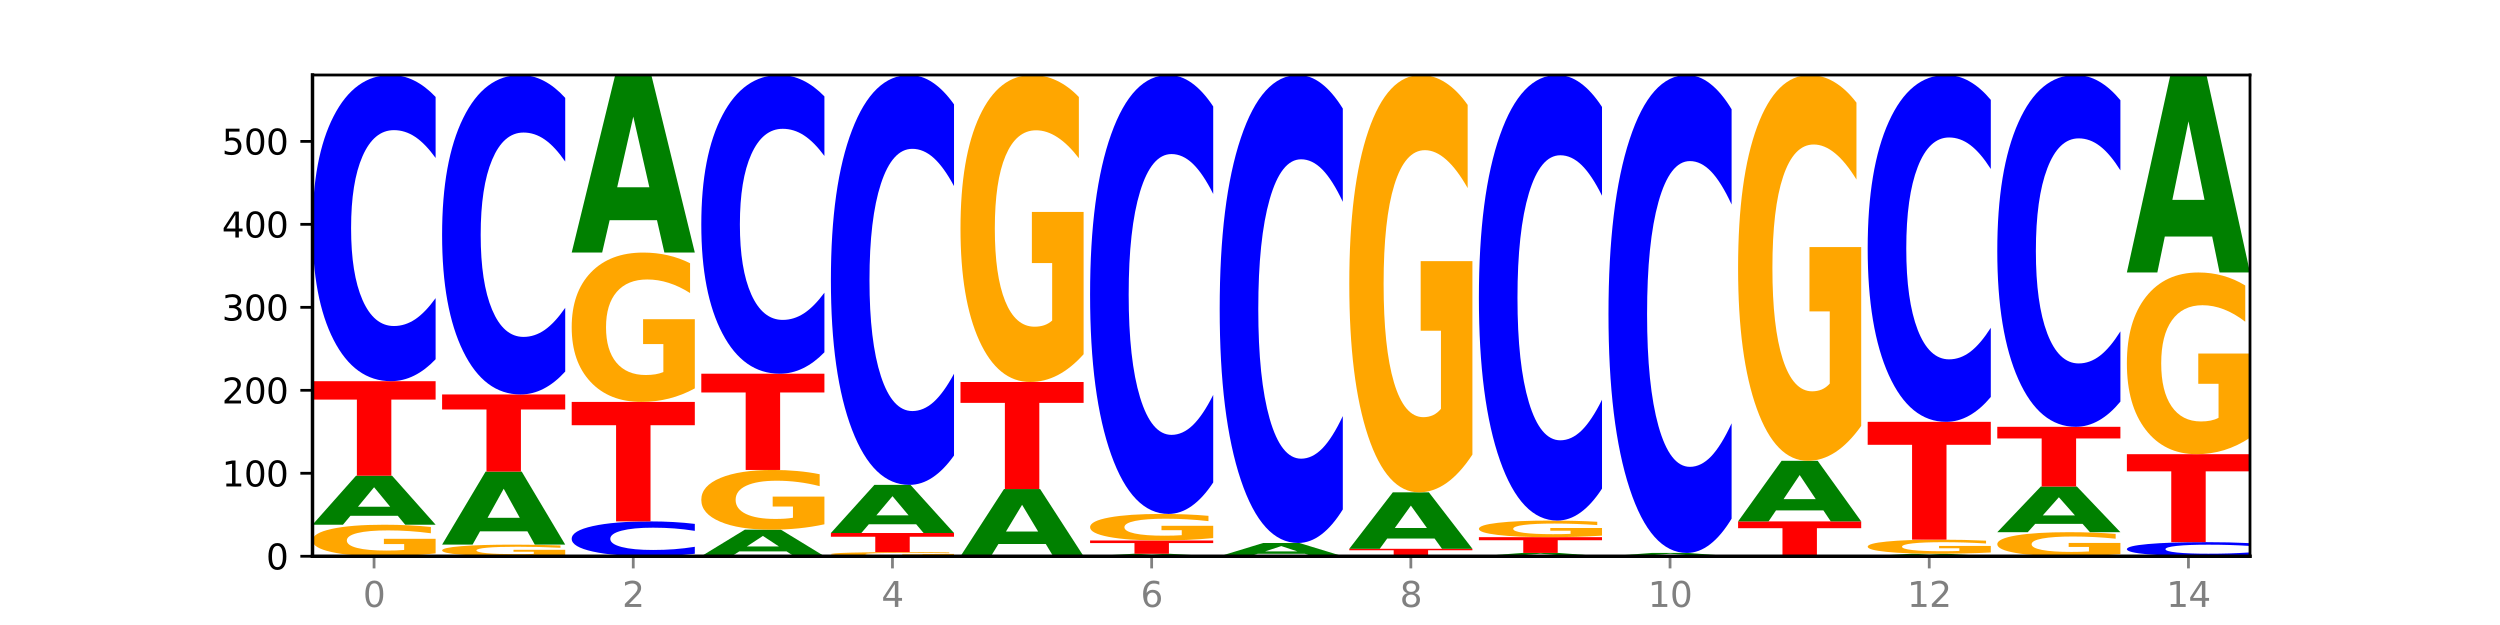 <?xml version="1.0" encoding="utf-8" standalone="no"?>
<!DOCTYPE svg PUBLIC "-//W3C//DTD SVG 1.1//EN"
  "http://www.w3.org/Graphics/SVG/1.1/DTD/svg11.dtd">
<svg xmlns:xlink="http://www.w3.org/1999/xlink" width="720pt" height="180pt" viewBox="0 0 720 180" xmlns="http://www.w3.org/2000/svg" version="1.1">
 <defs>
  <style type="text/css">*{stroke-linejoin: round; stroke-linecap: butt}</style>
 </defs>
 <g id="figure_1">
  <g id="patch_1">
   <path d="M 0 180 
L 720 180 
L 720 0 
L 0 0 
z
" style="fill: #ffffff"/>
  </g>
  <g id="axes_1">
   <g id="patch_2">
    <path d="M 90 160.2 
L 648 160.2 
L 648 21.6 
L 90 21.6 
z
" style="fill: #ffffff"/>
   </g>
   <g id="line2d_1">
    <path d="M 90 160.2 
L 648 160.2 
" clip-path="url(#p5cf9475c99)" style="fill: none; stroke: #000000; stroke-width: 0.5; stroke-linecap: square"/>
   </g>
   <g id="patch_3">
    <path d="M 125.458 159.378 
Q 121.882 159.789 118.036 159.996 
Q 114.19 160.2 110.089 160.2 
Q 100.823 160.2 95.412 158.977 
Q 90 157.754 90 155.662 
Q 90 153.547 95.507 152.333 
Q 101.022 151.119 110.614 151.119 
Q 114.309 151.119 117.694 151.284 
Q 121.088 151.448 124.091 151.77 
L 124.091 153.58 
Q 120.992 153.166 117.925 152.961 
Q 114.857 152.755 111.774 152.755 
Q 106.068 152.755 102.977 153.509 
Q 99.886 154.261 99.886 155.662 
Q 99.886 157.051 102.866 157.808 
Q 105.846 158.564 111.329 158.564 
Q 112.823 158.564 114.102 158.521 
Q 115.382 158.476 116.399 158.382 
L 116.399 156.683 
L 110.558 156.683 
L 110.558 155.169 
L 125.458 155.169 
L 125.458 159.378 
z
" clip-path="url(#p5cf9475c99)" style="fill: #ffa600"/>
   </g>
   <g id="patch_4">
    <path d="M 114.562 148.551 
L 100.925 148.551 
L 98.772 151.119 
L 90 151.119 
L 102.527 137.02 
L 112.931 137.02 
L 125.458 151.119 
L 116.693 151.119 
L 114.562 148.551 
z
M 103.1 145.934 
L 112.365 145.934 
L 107.74 140.326 
L 103.1 145.934 
z
" clip-path="url(#p5cf9475c99)" style="fill: #008000"/>
   </g>
   <g id="patch_5">
    <path d="M 90 109.778 
L 125.458 109.778 
L 125.458 115.091 
L 112.701 115.091 
L 112.701 137.02 
L 102.781 137.02 
L 102.781 115.091 
L 90 115.091 
L 90 109.778 
z
" clip-path="url(#p5cf9475c99)" style="fill: #ff0000"/>
   </g>
   <g id="patch_6">
    <path d="M 125.458 103.458 
Q 122.492 106.591 119.285 108.175 
Q 116.078 109.778 112.585 109.778 
Q 102.168 109.778 96.084 97.902 
Q 90 86.026 90 65.716 
Q 90 45.334 96.084 33.476 
Q 102.168 21.6 112.585 21.6 
Q 116.078 21.6 119.285 23.203 
Q 122.492 24.788 125.458 27.921 
L 125.458 45.498 
Q 122.465 41.345 119.562 39.414 
Q 116.658 37.483 113.451 37.483 
Q 107.698 37.483 104.401 45.006 
Q 101.114 52.511 101.114 65.716 
Q 101.114 78.868 104.401 86.39 
Q 107.698 93.895 113.451 93.895 
Q 116.658 93.895 119.562 91.964 
Q 122.465 90.015 125.458 85.862 
L 125.458 103.458 
z
" clip-path="url(#p5cf9475c99)" style="fill: #0000ff"/>
   </g>
   <g id="patch_7">
    <path d="M 162.783 159.897 
Q 159.207 160.049 155.36 160.125 
Q 151.514 160.2 147.414 160.2 
Q 138.148 160.2 132.736 159.749 
Q 127.324 159.299 127.324 158.528 
Q 127.324 157.749 132.831 157.302 
Q 138.346 156.854 147.938 156.854 
Q 151.633 156.854 155.019 156.915 
Q 158.412 156.975 161.416 157.094 
L 161.416 157.761 
Q 158.317 157.608 155.249 157.533 
Q 152.182 157.457 149.098 157.457 
Q 143.393 157.457 140.301 157.735 
Q 137.21 158.012 137.21 158.528 
Q 137.21 159.04 140.19 159.319 
Q 143.17 159.597 148.653 159.597 
Q 150.147 159.597 151.427 159.581 
Q 152.706 159.565 153.723 159.53 
L 153.723 158.904 
L 147.883 158.904 
L 147.883 158.347 
L 162.783 158.347 
L 162.783 159.897 
z
" clip-path="url(#p5cf9475c99)" style="fill: #ffa600"/>
   </g>
   <g id="patch_8">
    <path d="M 151.886 153.024 
L 138.25 153.024 
L 136.097 156.854 
L 127.324 156.854 
L 139.852 135.826 
L 150.255 135.826 
L 162.783 156.854 
L 154.018 156.854 
L 151.886 153.024 
z
M 140.425 149.121 
L 149.69 149.121 
L 145.064 140.756 
L 140.425 149.121 
z
" clip-path="url(#p5cf9475c99)" style="fill: #008000"/>
   </g>
   <g id="patch_9">
    <path d="M 127.324 113.602 
L 162.783 113.602 
L 162.783 117.936 
L 150.026 117.936 
L 150.026 135.826 
L 140.106 135.826 
L 140.106 117.936 
L 127.324 117.936 
L 127.324 113.602 
z
" clip-path="url(#p5cf9475c99)" style="fill: #ff0000"/>
   </g>
   <g id="patch_10">
    <path d="M 162.783 107.007 
Q 159.817 110.276 156.609 111.929 
Q 153.402 113.602 149.909 113.602 
Q 139.492 113.602 133.408 101.211 
Q 127.324 88.82 127.324 67.629 
Q 127.324 46.363 133.408 33.991 
Q 139.492 21.6 149.909 21.6 
Q 153.402 21.6 156.609 23.272 
Q 159.817 24.926 162.783 28.195 
L 162.783 46.534 
Q 159.79 42.201 156.886 40.187 
Q 153.983 38.172 150.776 38.172 
Q 145.022 38.172 141.726 46.021 
Q 138.438 53.851 138.438 67.629 
Q 138.438 81.351 141.726 89.2 
Q 145.022 97.03 150.776 97.03 
Q 153.983 97.03 156.886 95.015 
Q 159.79 92.982 162.783 88.649 
L 162.783 107.007 
z
" clip-path="url(#p5cf9475c99)" style="fill: #0000ff"/>
   </g>
   <g id="patch_11">
    <path d="M 200.107 159.481 
Q 197.141 159.837 193.934 160.018 
Q 190.727 160.2 187.233 160.2 
Q 176.817 160.2 170.733 158.848 
Q 164.649 157.496 164.649 155.185 
Q 164.649 152.865 170.733 151.515 
Q 176.817 150.163 187.233 150.163 
Q 190.727 150.163 193.934 150.346 
Q 197.141 150.526 200.107 150.883 
L 200.107 152.884 
Q 197.114 152.411 194.211 152.191 
Q 191.307 151.971 188.1 151.971 
Q 182.347 151.971 179.05 152.828 
Q 175.762 153.682 175.762 155.185 
Q 175.762 156.682 179.05 157.538 
Q 182.347 158.392 188.1 158.392 
Q 191.307 158.392 194.211 158.172 
Q 197.114 157.951 200.107 157.478 
L 200.107 159.481 
z
" clip-path="url(#p5cf9475c99)" style="fill: #0000ff"/>
   </g>
   <g id="patch_12">
    <path d="M 164.649 115.752 
L 200.107 115.752 
L 200.107 122.464 
L 187.35 122.464 
L 187.35 150.163 
L 177.43 150.163 
L 177.43 122.464 
L 164.649 122.464 
L 164.649 115.752 
z
" clip-path="url(#p5cf9475c99)" style="fill: #ff0000"/>
   </g>
   <g id="patch_13">
    <path d="M 200.107 111.861 
Q 196.531 113.807 192.685 114.784 
Q 188.839 115.752 184.738 115.752 
Q 175.472 115.752 170.061 109.959 
Q 164.649 104.166 164.649 94.259 
Q 164.649 84.236 170.156 78.487 
Q 175.671 72.739 185.263 72.739 
Q 188.958 72.739 192.343 73.521 
Q 195.736 74.294 198.74 75.822 
L 198.74 84.396 
Q 195.641 82.432 192.574 81.464 
Q 189.506 80.487 186.423 80.487 
Q 180.717 80.487 177.626 84.059 
Q 174.535 87.622 174.535 94.259 
Q 174.535 100.834 177.515 104.424 
Q 180.495 108.004 185.978 108.004 
Q 187.472 108.004 188.751 107.8 
Q 190.031 107.587 191.048 107.143 
L 191.048 99.092 
L 185.207 99.092 
L 185.207 91.922 
L 200.107 91.922 
L 200.107 111.861 
z
" clip-path="url(#p5cf9475c99)" style="fill: #ffa600"/>
   </g>
   <g id="patch_14">
    <path d="M 189.211 63.423 
L 175.574 63.423 
L 173.421 72.739 
L 164.649 72.739 
L 177.176 21.6 
L 187.58 21.6 
L 200.107 72.739 
L 191.342 72.739 
L 189.211 63.423 
z
M 177.749 53.932 
L 187.014 53.932 
L 182.389 33.59 
L 177.749 53.932 
z
" clip-path="url(#p5cf9475c99)" style="fill: #008000"/>
   </g>
   <g id="patch_15">
    <path d="M 226.535 158.807 
L 212.899 158.807 
L 210.745 160.2 
L 201.973 160.2 
L 214.501 152.553 
L 224.904 152.553 
L 237.431 160.2 
L 228.667 160.2 
L 226.535 158.807 
z
M 215.073 157.388 
L 224.339 157.388 
L 219.713 154.346 
L 215.073 157.388 
z
" clip-path="url(#p5cf9475c99)" style="fill: #008000"/>
   </g>
   <g id="patch_16">
    <path d="M 237.431 150.996 
Q 233.855 151.775 230.009 152.166 
Q 226.163 152.553 222.063 152.553 
Q 212.797 152.553 207.385 150.236 
Q 201.973 147.919 201.973 143.956 
Q 201.973 139.947 207.48 137.647 
Q 212.995 135.348 222.587 135.348 
Q 226.282 135.348 229.668 135.66 
Q 233.061 135.97 236.065 136.581 
L 236.065 140.011 
Q 232.965 139.225 229.898 138.838 
Q 226.831 138.447 223.747 138.447 
Q 218.041 138.447 214.95 139.876 
Q 211.859 141.301 211.859 143.956 
Q 211.859 146.586 214.839 148.022 
Q 217.819 149.454 223.302 149.454 
Q 224.796 149.454 226.076 149.372 
Q 227.355 149.287 228.372 149.109 
L 228.372 145.889 
L 222.531 145.889 
L 222.531 143.021 
L 237.431 143.021 
L 237.431 150.996 
z
" clip-path="url(#p5cf9475c99)" style="fill: #ffa600"/>
   </g>
   <g id="patch_17">
    <path d="M 201.973 107.628 
L 237.431 107.628 
L 237.431 113.034 
L 224.675 113.034 
L 224.675 135.348 
L 214.755 135.348 
L 214.755 113.034 
L 201.973 113.034 
L 201.973 107.628 
z
" clip-path="url(#p5cf9475c99)" style="fill: #ff0000"/>
   </g>
   <g id="patch_18">
    <path d="M 237.431 101.461 
Q 234.465 104.518 231.258 106.064 
Q 228.051 107.628 224.558 107.628 
Q 214.141 107.628 208.057 96.041 
Q 201.973 84.455 201.973 64.64 
Q 201.973 44.755 208.057 33.186 
Q 214.141 21.6 224.558 21.6 
Q 228.051 21.6 231.258 23.164 
Q 234.465 24.71 237.431 27.766 
L 237.431 44.915 
Q 234.439 40.863 231.535 38.98 
Q 228.632 37.096 225.424 37.096 
Q 219.671 37.096 216.375 44.435 
Q 213.087 51.757 213.087 64.64 
Q 213.087 77.471 216.375 84.81 
Q 219.671 92.132 225.424 92.132 
Q 228.632 92.132 231.535 90.248 
Q 234.439 88.346 237.431 84.295 
L 237.431 101.461 
z
" clip-path="url(#p5cf9475c99)" style="fill: #0000ff"/>
   </g>
   <g id="patch_19">
    <path d="M 274.756 160.092 
Q 271.18 160.146 267.334 160.173 
Q 263.487 160.2 259.387 160.2 
Q 250.121 160.2 244.709 160.039 
Q 239.298 159.878 239.298 159.603 
Q 239.298 159.325 244.805 159.165 
Q 250.32 159.005 259.911 159.005 
Q 263.607 159.005 266.992 159.027 
Q 270.385 159.048 273.389 159.091 
L 273.389 159.329 
Q 270.29 159.274 267.222 159.248 
Q 264.155 159.22 261.072 159.22 
Q 255.366 159.22 252.275 159.32 
Q 249.183 159.419 249.183 159.603 
Q 249.183 159.786 252.163 159.885 
Q 255.143 159.985 260.627 159.985 
Q 262.121 159.985 263.4 159.979 
Q 264.679 159.973 265.697 159.961 
L 265.697 159.737 
L 259.856 159.737 
L 259.856 159.538 
L 274.756 159.538 
L 274.756 160.092 
z
" clip-path="url(#p5cf9475c99)" style="fill: #ffa600"/>
   </g>
   <g id="patch_20">
    <path d="M 239.298 153.509 
L 274.756 153.509 
L 274.756 154.581 
L 261.999 154.581 
L 261.999 159.005 
L 252.079 159.005 
L 252.079 154.581 
L 239.298 154.581 
L 239.298 153.509 
z
" clip-path="url(#p5cf9475c99)" style="fill: #ff0000"/>
   </g>
   <g id="patch_21">
    <path d="M 263.86 150.984 
L 250.223 150.984 
L 248.07 153.509 
L 239.298 153.509 
L 251.825 139.649 
L 262.228 139.649 
L 274.756 153.509 
L 265.991 153.509 
L 263.86 150.984 
z
M 252.398 148.412 
L 261.663 148.412 
L 257.038 142.899 
L 252.398 148.412 
z
" clip-path="url(#p5cf9475c99)" style="fill: #008000"/>
   </g>
   <g id="patch_22">
    <path d="M 274.756 131.187 
Q 271.79 135.382 268.583 137.503 
Q 265.375 139.649 261.882 139.649 
Q 251.465 139.649 245.382 123.75 
Q 239.298 107.851 239.298 80.661 
Q 239.298 53.374 245.382 37.499 
Q 251.465 21.6 261.882 21.6 
Q 265.375 21.6 268.583 23.746 
Q 271.79 25.867 274.756 30.062 
L 274.756 53.593 
Q 271.763 48.034 268.86 45.449 
Q 265.956 42.864 262.749 42.864 
Q 256.995 42.864 253.699 52.935 
Q 250.411 62.982 250.411 80.661 
Q 250.411 98.267 253.699 108.338 
Q 256.995 118.385 262.749 118.385 
Q 265.956 118.385 268.86 115.8 
Q 271.763 113.191 274.756 107.631 
L 274.756 131.187 
z
" clip-path="url(#p5cf9475c99)" style="fill: #0000ff"/>
   </g>
   <g id="patch_23">
    <path d="M 301.184 156.674 
L 287.547 156.674 
L 285.394 160.2 
L 276.622 160.2 
L 289.15 140.844 
L 299.553 140.844 
L 312.08 160.2 
L 303.315 160.2 
L 301.184 156.674 
z
M 289.722 153.081 
L 298.987 153.081 
L 294.362 145.382 
L 289.722 153.081 
z
" clip-path="url(#p5cf9475c99)" style="fill: #008000"/>
   </g>
   <g id="patch_24">
    <path d="M 276.622 110.017 
L 312.08 110.017 
L 312.08 116.029 
L 299.324 116.029 
L 299.324 140.844 
L 289.404 140.844 
L 289.404 116.029 
L 276.622 116.029 
L 276.622 110.017 
z
" clip-path="url(#p5cf9475c99)" style="fill: #ff0000"/>
   </g>
   <g id="patch_25">
    <path d="M 312.08 102.017 
Q 308.504 106.017 304.658 108.026 
Q 300.812 110.017 296.711 110.017 
Q 287.445 110.017 282.034 98.109 
Q 276.622 86.201 276.622 65.836 
Q 276.622 45.234 282.129 33.417 
Q 287.644 21.6 297.236 21.6 
Q 300.931 21.6 304.316 23.207 
Q 307.71 24.796 310.713 27.938 
L 310.713 45.563 
Q 307.614 41.526 304.547 39.535 
Q 301.479 37.526 298.396 37.526 
Q 292.69 37.526 289.599 44.869 
Q 286.508 52.193 286.508 65.836 
Q 286.508 79.352 289.488 86.73 
Q 292.468 94.091 297.951 94.091 
Q 299.445 94.091 300.724 93.671 
Q 302.004 93.232 303.021 92.319 
L 303.021 75.772 
L 297.18 75.772 
L 297.18 61.033 
L 312.08 61.033 
L 312.08 102.017 
z
" clip-path="url(#p5cf9475c99)" style="fill: #ffa600"/>
   </g>
   <g id="patch_26">
    <path d="M 338.508 160.069 
L 324.872 160.069 
L 322.719 160.2 
L 313.946 160.2 
L 326.474 159.483 
L 336.877 159.483 
L 349.405 160.2 
L 340.64 160.2 
L 338.508 160.069 
z
M 327.047 159.936 
L 336.312 159.936 
L 331.686 159.651 
L 327.047 159.936 
z
" clip-path="url(#p5cf9475c99)" style="fill: #008000"/>
   </g>
   <g id="patch_27">
    <path d="M 313.946 155.66 
L 349.405 155.66 
L 349.405 156.405 
L 336.648 156.405 
L 336.648 159.483 
L 326.728 159.483 
L 326.728 156.405 
L 313.946 156.405 
L 313.946 155.66 
z
" clip-path="url(#p5cf9475c99)" style="fill: #ff0000"/>
   </g>
   <g id="patch_28">
    <path d="M 349.405 154.968 
Q 345.829 155.314 341.982 155.487 
Q 338.136 155.66 334.036 155.66 
Q 324.77 155.66 319.358 154.63 
Q 313.946 153.6 313.946 151.839 
Q 313.946 150.057 319.454 149.035 
Q 324.969 148.013 334.56 148.013 
Q 338.255 148.013 341.641 148.152 
Q 345.034 148.289 348.038 148.561 
L 348.038 150.085 
Q 344.939 149.736 341.871 149.564 
Q 338.804 149.39 335.72 149.39 
Q 330.015 149.39 326.923 150.025 
Q 323.832 150.659 323.832 151.839 
Q 323.832 153.007 326.812 153.646 
Q 329.792 154.282 335.275 154.282 
Q 336.769 154.282 338.049 154.246 
Q 339.328 154.208 340.345 154.129 
L 340.345 152.698 
L 334.505 152.698 
L 334.505 151.423 
L 349.405 151.423 
L 349.405 154.968 
z
" clip-path="url(#p5cf9475c99)" style="fill: #ffa600"/>
   </g>
   <g id="patch_29">
    <path d="M 349.405 138.952 
Q 346.439 143.443 343.231 145.715 
Q 340.024 148.013 336.531 148.013 
Q 326.114 148.013 320.03 130.987 
Q 313.946 113.961 313.946 84.846 
Q 313.946 55.625 320.03 38.626 
Q 326.114 21.6 336.531 21.6 
Q 340.024 21.6 343.231 23.898 
Q 346.439 26.17 349.405 30.661 
L 349.405 55.86 
Q 346.412 49.906 343.508 47.138 
Q 340.605 44.37 337.398 44.37 
Q 331.644 44.37 328.348 55.155 
Q 325.06 65.914 325.06 84.846 
Q 325.06 103.699 328.348 114.484 
Q 331.644 125.242 337.398 125.242 
Q 340.605 125.242 343.508 122.474 
Q 346.412 119.68 349.405 113.726 
L 349.405 138.952 
z
" clip-path="url(#p5cf9475c99)" style="fill: #0000ff"/>
   </g>
   <g id="patch_30">
    <path d="M 375.833 159.503 
L 362.196 159.503 
L 360.043 160.2 
L 351.271 160.2 
L 363.798 156.377 
L 374.202 156.377 
L 386.729 160.2 
L 377.964 160.2 
L 375.833 159.503 
z
M 364.371 158.794 
L 373.636 158.794 
L 369.011 157.273 
L 364.371 158.794 
z
" clip-path="url(#p5cf9475c99)" style="fill: #008000"/>
   </g>
   <g id="patch_31">
    <path d="M 386.729 146.716 
Q 383.763 151.504 380.556 153.927 
Q 377.349 156.377 373.856 156.377 
Q 363.439 156.377 357.355 138.224 
Q 351.271 120.072 351.271 89.03 
Q 351.271 57.876 357.355 39.752 
Q 363.439 21.6 373.856 21.6 
Q 377.349 21.6 380.556 24.05 
Q 383.763 26.472 386.729 31.261 
L 386.729 58.127 
Q 383.736 51.779 380.833 48.828 
Q 377.929 45.877 374.722 45.877 
Q 368.969 45.877 365.672 57.375 
Q 362.385 68.846 362.385 89.03 
Q 362.385 109.131 365.672 120.629 
Q 368.969 132.1 374.722 132.1 
Q 377.929 132.1 380.833 129.148 
Q 383.736 126.169 386.729 119.822 
L 386.729 146.716 
z
" clip-path="url(#p5cf9475c99)" style="fill: #0000ff"/>
   </g>
   <g id="patch_32">
    <path d="M 388.595 158.049 
L 424.054 158.049 
L 424.054 158.469 
L 411.297 158.469 
L 411.297 160.2 
L 401.377 160.2 
L 401.377 158.469 
L 388.595 158.469 
L 388.595 158.049 
z
" clip-path="url(#p5cf9475c99)" style="fill: #ff0000"/>
   </g>
   <g id="patch_33">
    <path d="M 413.157 155.089 
L 399.521 155.089 
L 397.367 158.049 
L 388.595 158.049 
L 401.123 141.8 
L 411.526 141.8 
L 424.054 158.049 
L 415.289 158.049 
L 413.157 155.089 
z
M 401.695 152.073 
L 410.961 152.073 
L 406.335 145.61 
L 401.695 152.073 
z
" clip-path="url(#p5cf9475c99)" style="fill: #008000"/>
   </g>
   <g id="patch_34">
    <path d="M 424.054 130.924 
Q 420.477 136.362 416.631 139.093 
Q 412.785 141.8 408.685 141.8 
Q 399.419 141.8 394.007 125.611 
Q 388.595 109.422 388.595 81.737 
Q 388.595 53.729 394.102 37.665 
Q 399.617 21.6 409.209 21.6 
Q 412.904 21.6 416.29 23.785 
Q 419.683 25.945 422.687 30.216 
L 422.687 54.176 
Q 419.587 48.689 416.52 45.983 
Q 413.453 43.251 410.369 43.251 
Q 404.664 43.251 401.572 53.233 
Q 398.481 63.189 398.481 81.737 
Q 398.481 100.111 401.461 110.142 
Q 404.441 120.148 409.924 120.148 
Q 411.418 120.148 412.698 119.577 
Q 413.977 118.981 414.994 117.74 
L 414.994 95.244 
L 409.153 95.244 
L 409.153 75.207 
L 424.054 75.207 
L 424.054 130.924 
z
" clip-path="url(#p5cf9475c99)" style="fill: #ffa600"/>
   </g>
   <g id="patch_35">
    <path d="M 450.482 160.026 
L 436.845 160.026 
L 434.692 160.2 
L 425.92 160.2 
L 438.447 159.244 
L 448.85 159.244 
L 461.378 160.2 
L 452.613 160.2 
L 450.482 160.026 
z
M 439.02 159.848 
L 448.285 159.848 
L 443.66 159.468 
L 439.02 159.848 
z
" clip-path="url(#p5cf9475c99)" style="fill: #008000"/>
   </g>
   <g id="patch_36">
    <path d="M 425.92 154.704 
L 461.378 154.704 
L 461.378 155.589 
L 448.621 155.589 
L 448.621 159.244 
L 438.701 159.244 
L 438.701 155.589 
L 425.92 155.589 
L 425.92 154.704 
z
" clip-path="url(#p5cf9475c99)" style="fill: #ff0000"/>
   </g>
   <g id="patch_37">
    <path d="M 461.378 154.271 
Q 457.802 154.488 453.956 154.596 
Q 450.11 154.704 446.009 154.704 
Q 436.743 154.704 431.331 154.06 
Q 425.92 153.416 425.92 152.316 
Q 425.92 151.202 431.427 150.563 
Q 436.942 149.924 446.533 149.924 
Q 450.229 149.924 453.614 150.011 
Q 457.007 150.097 460.011 150.267 
L 460.011 151.22 
Q 456.912 151.002 453.844 150.894 
Q 450.777 150.785 447.694 150.785 
Q 441.988 150.785 438.897 151.182 
Q 435.805 151.578 435.805 152.316 
Q 435.805 153.046 438.785 153.445 
Q 441.765 153.843 447.249 153.843 
Q 448.743 153.843 450.022 153.82 
Q 451.302 153.797 452.319 153.747 
L 452.319 152.853 
L 446.478 152.853 
L 446.478 152.056 
L 461.378 152.056 
L 461.378 154.271 
z
" clip-path="url(#p5cf9475c99)" style="fill: #ffa600"/>
   </g>
   <g id="patch_38">
    <path d="M 461.378 140.726 
Q 458.412 145.286 455.205 147.592 
Q 451.997 149.924 448.504 149.924 
Q 438.088 149.924 432.004 132.641 
Q 425.92 115.358 425.92 85.802 
Q 425.92 56.14 432.004 38.883 
Q 438.088 21.6 448.504 21.6 
Q 451.997 21.6 455.205 23.933 
Q 458.412 26.239 461.378 30.798 
L 461.378 56.378 
Q 458.385 50.335 455.482 47.525 
Q 452.578 44.715 449.371 44.715 
Q 443.618 44.715 440.321 55.663 
Q 437.033 66.584 437.033 85.802 
Q 437.033 104.941 440.321 115.888 
Q 443.618 126.81 449.371 126.81 
Q 452.578 126.81 455.482 124 
Q 458.385 121.163 461.378 115.12 
L 461.378 140.726 
z
" clip-path="url(#p5cf9475c99)" style="fill: #0000ff"/>
   </g>
   <g id="patch_39">
    <path d="M 487.806 160.026 
L 474.169 160.026 
L 472.016 160.2 
L 463.244 160.2 
L 475.772 159.244 
L 486.175 159.244 
L 498.702 160.2 
L 489.937 160.2 
L 487.806 160.026 
z
M 476.344 159.848 
L 485.609 159.848 
L 480.984 159.468 
L 476.344 159.848 
z
" clip-path="url(#p5cf9475c99)" style="fill: #008000"/>
   </g>
   <g id="patch_40">
    <path d="M 498.702 149.378 
Q 495.736 154.268 492.529 156.742 
Q 489.322 159.244 485.829 159.244 
Q 475.412 159.244 469.328 140.706 
Q 463.244 122.168 463.244 90.465 
Q 463.244 58.648 469.328 40.138 
Q 475.412 21.6 485.829 21.6 
Q 489.322 21.6 492.529 24.102 
Q 495.736 26.576 498.702 31.466 
L 498.702 58.904 
Q 495.71 52.421 492.806 49.407 
Q 489.903 46.394 486.695 46.394 
Q 480.942 46.394 477.645 58.136 
Q 474.358 69.851 474.358 90.465 
Q 474.358 110.993 477.645 122.736 
Q 480.942 134.451 486.695 134.451 
Q 489.903 134.451 492.806 131.437 
Q 495.71 128.394 498.702 121.912 
L 498.702 149.378 
z
" clip-path="url(#p5cf9475c99)" style="fill: #0000ff"/>
   </g>
   <g id="patch_41">
    <path d="M 500.569 150.163 
L 536.027 150.163 
L 536.027 152.121 
L 523.27 152.121 
L 523.27 160.2 
L 513.35 160.2 
L 513.35 152.121 
L 500.569 152.121 
L 500.569 150.163 
z
" clip-path="url(#p5cf9475c99)" style="fill: #ff0000"/>
   </g>
   <g id="patch_42">
    <path d="M 525.13 146.986 
L 511.494 146.986 
L 509.341 150.163 
L 500.569 150.163 
L 513.096 132.719 
L 523.499 132.719 
L 536.027 150.163 
L 527.262 150.163 
L 525.13 146.986 
z
M 513.669 143.748 
L 522.934 143.748 
L 518.309 136.809 
L 513.669 143.748 
z
" clip-path="url(#p5cf9475c99)" style="fill: #008000"/>
   </g>
   <g id="patch_43">
    <path d="M 536.027 122.665 
Q 532.451 127.692 528.605 130.217 
Q 524.758 132.719 520.658 132.719 
Q 511.392 132.719 505.98 117.753 
Q 500.569 102.787 500.569 77.194 
Q 500.569 51.302 506.076 36.451 
Q 511.591 21.6 521.182 21.6 
Q 524.878 21.6 528.263 23.62 
Q 531.656 25.617 534.66 29.565 
L 534.66 51.715 
Q 531.561 46.643 528.493 44.141 
Q 525.426 41.616 522.343 41.616 
Q 516.637 41.616 513.546 50.843 
Q 510.454 60.047 510.454 77.194 
Q 510.454 94.18 513.434 103.453 
Q 516.414 112.703 521.898 112.703 
Q 523.391 112.703 524.671 112.175 
Q 525.95 111.624 526.968 110.477 
L 526.968 89.681 
L 521.127 89.681 
L 521.127 71.157 
L 536.027 71.157 
L 536.027 122.665 
z
" clip-path="url(#p5cf9475c99)" style="fill: #ffa600"/>
   </g>
   <g id="patch_44">
    <path d="M 562.455 160.069 
L 548.818 160.069 
L 546.665 160.2 
L 537.893 160.2 
L 550.42 159.483 
L 560.824 159.483 
L 573.351 160.2 
L 564.586 160.2 
L 562.455 160.069 
z
M 550.993 159.936 
L 560.258 159.936 
L 555.633 159.651 
L 550.993 159.936 
z
" clip-path="url(#p5cf9475c99)" style="fill: #008000"/>
   </g>
   <g id="patch_45">
    <path d="M 573.351 159.116 
Q 569.775 159.299 565.929 159.392 
Q 562.083 159.483 557.982 159.483 
Q 548.716 159.483 543.305 158.936 
Q 537.893 158.389 537.893 157.453 
Q 537.893 156.507 543.4 155.964 
Q 548.915 155.421 558.507 155.421 
Q 562.202 155.421 565.587 155.495 
Q 568.98 155.568 571.984 155.712 
L 571.984 156.522 
Q 568.885 156.336 565.818 156.245 
Q 562.75 156.152 559.667 156.152 
Q 553.961 156.152 550.87 156.49 
Q 547.779 156.826 547.779 157.453 
Q 547.779 158.074 550.759 158.413 
Q 553.739 158.751 559.222 158.751 
Q 560.716 158.751 561.995 158.732 
Q 563.275 158.712 564.292 158.67 
L 564.292 157.91 
L 558.451 157.91 
L 558.451 157.232 
L 573.351 157.232 
L 573.351 159.116 
z
" clip-path="url(#p5cf9475c99)" style="fill: #ffa600"/>
   </g>
   <g id="patch_46">
    <path d="M 537.893 121.488 
L 573.351 121.488 
L 573.351 128.105 
L 560.594 128.105 
L 560.594 155.421 
L 550.674 155.421 
L 550.674 128.105 
L 537.893 128.105 
L 537.893 121.488 
z
" clip-path="url(#p5cf9475c99)" style="fill: #ff0000"/>
   </g>
   <g id="patch_47">
    <path d="M 573.351 114.328 
Q 570.385 117.877 567.178 119.672 
Q 563.971 121.488 560.478 121.488 
Q 550.061 121.488 543.977 108.034 
Q 537.893 94.581 537.893 71.575 
Q 537.893 48.486 543.977 35.053 
Q 550.061 21.6 560.478 21.6 
Q 563.971 21.6 567.178 23.416 
Q 570.385 25.211 573.351 28.76 
L 573.351 48.671 
Q 570.358 43.967 567.455 41.78 
Q 564.551 39.593 561.344 39.593 
Q 555.591 39.593 552.294 48.114 
Q 549.007 56.615 549.007 71.575 
Q 549.007 86.472 552.294 94.994 
Q 555.591 103.495 561.344 103.495 
Q 564.551 103.495 567.455 101.308 
Q 570.358 99.1 573.351 94.396 
L 573.351 114.328 
z
" clip-path="url(#p5cf9475c99)" style="fill: #0000ff"/>
   </g>
   <g id="patch_48">
    <path d="M 610.676 159.573 
Q 607.1 159.886 603.253 160.044 
Q 599.407 160.2 595.307 160.2 
Q 586.041 160.2 580.629 159.267 
Q 575.217 158.333 575.217 156.737 
Q 575.217 155.122 580.724 154.196 
Q 586.239 153.27 595.831 153.27 
Q 599.526 153.27 602.912 153.396 
Q 606.305 153.521 609.309 153.767 
L 609.309 155.148 
Q 606.21 154.832 603.142 154.676 
Q 600.075 154.518 596.991 154.518 
Q 591.286 154.518 588.194 155.094 
Q 585.103 155.668 585.103 156.737 
Q 585.103 157.796 588.083 158.375 
Q 591.063 158.952 596.546 158.952 
Q 598.04 158.952 599.32 158.919 
Q 600.599 158.884 601.616 158.813 
L 601.616 157.516 
L 595.776 157.516 
L 595.776 156.361 
L 610.676 156.361 
L 610.676 159.573 
z
" clip-path="url(#p5cf9475c99)" style="fill: #ffa600"/>
   </g>
   <g id="patch_49">
    <path d="M 599.779 150.876 
L 586.143 150.876 
L 583.99 153.27 
L 575.217 153.27 
L 587.745 140.127 
L 598.148 140.127 
L 610.676 153.27 
L 601.911 153.27 
L 599.779 150.876 
z
M 588.318 148.436 
L 597.583 148.436 
L 592.957 143.208 
L 588.318 148.436 
z
" clip-path="url(#p5cf9475c99)" style="fill: #008000"/>
   </g>
   <g id="patch_50">
    <path d="M 575.217 122.921 
L 610.676 122.921 
L 610.676 126.277 
L 597.919 126.277 
L 597.919 140.127 
L 587.999 140.127 
L 587.999 126.277 
L 575.217 126.277 
L 575.217 122.921 
z
" clip-path="url(#p5cf9475c99)" style="fill: #ff0000"/>
   </g>
   <g id="patch_51">
    <path d="M 610.676 115.659 
Q 607.71 119.259 604.502 121.08 
Q 601.295 122.921 597.802 122.921 
Q 587.385 122.921 581.301 109.275 
Q 575.217 95.629 575.217 72.292 
Q 575.217 48.872 581.301 35.246 
Q 587.385 21.6 597.802 21.6 
Q 601.295 21.6 604.502 23.442 
Q 607.71 25.263 610.676 28.863 
L 610.676 49.06 
Q 607.683 44.288 604.779 42.069 
Q 601.876 39.851 598.669 39.851 
Q 592.915 39.851 589.619 48.495 
Q 586.331 57.118 586.331 72.292 
Q 586.331 87.403 589.619 96.047 
Q 592.915 104.671 598.669 104.671 
Q 601.876 104.671 604.779 102.452 
Q 607.683 100.212 610.676 95.44 
L 610.676 115.659 
z
" clip-path="url(#p5cf9475c99)" style="fill: #0000ff"/>
   </g>
   <g id="patch_52">
    <path d="M 648 159.909 
Q 645.034 160.053 641.827 160.126 
Q 638.62 160.2 635.126 160.2 
Q 624.71 160.2 618.626 159.653 
Q 612.542 159.106 612.542 158.17 
Q 612.542 157.231 618.626 156.685 
Q 624.71 156.138 635.126 156.138 
Q 638.62 156.138 641.827 156.211 
Q 645.034 156.284 648 156.429 
L 648 157.239 
Q 645.007 157.047 642.104 156.958 
Q 639.2 156.869 635.993 156.869 
Q 630.24 156.869 626.943 157.216 
Q 623.655 157.562 623.655 158.17 
Q 623.655 158.776 626.943 159.123 
Q 630.24 159.468 635.993 159.468 
Q 639.2 159.468 642.104 159.379 
Q 645.007 159.29 648 159.098 
L 648 159.909 
z
" clip-path="url(#p5cf9475c99)" style="fill: #0000ff"/>
   </g>
   <g id="patch_53">
    <path d="M 612.542 130.807 
L 648 130.807 
L 648 135.747 
L 635.243 135.747 
L 635.243 156.138 
L 625.323 156.138 
L 625.323 135.747 
L 612.542 135.747 
L 612.542 130.807 
z
" clip-path="url(#p5cf9475c99)" style="fill: #ff0000"/>
   </g>
   <g id="patch_54">
    <path d="M 648 126.072 
Q 644.424 128.44 640.578 129.629 
Q 636.732 130.807 632.631 130.807 
Q 623.365 130.807 617.954 123.759 
Q 612.542 116.71 612.542 104.657 
Q 612.542 92.463 618.049 85.468 
Q 623.564 78.474 633.156 78.474 
Q 636.851 78.474 640.236 79.425 
Q 643.629 80.366 646.633 82.225 
L 646.633 92.657 
Q 643.534 90.268 640.467 89.09 
Q 637.399 87.901 634.316 87.901 
Q 628.61 87.901 625.519 92.246 
Q 622.428 96.581 622.428 104.657 
Q 622.428 112.656 625.408 117.024 
Q 628.388 121.381 633.871 121.381 
Q 635.365 121.381 636.644 121.132 
Q 637.924 120.872 638.941 120.332 
L 638.941 110.538 
L 633.1 110.538 
L 633.1 101.814 
L 648 101.814 
L 648 126.072 
z
" clip-path="url(#p5cf9475c99)" style="fill: #ffa600"/>
   </g>
   <g id="patch_55">
    <path d="M 637.104 68.113 
L 623.467 68.113 
L 621.314 78.474 
L 612.542 78.474 
L 625.069 21.6 
L 635.473 21.6 
L 648 78.474 
L 639.235 78.474 
L 637.104 68.113 
z
M 625.642 57.557 
L 634.907 57.557 
L 630.282 34.935 
L 625.642 57.557 
z
" clip-path="url(#p5cf9475c99)" style="fill: #008000"/>
   </g>
   <g id="matplotlib.axis_1">
    <g id="xtick_1">
     <g id="line2d_2">
      <defs>
       <path id="m624623439c" d="M 0 0 
L 0 3.5 
" style="stroke: #808080; stroke-width: 0.8"/>
      </defs>
      <g>
       <use xlink:href="#m624623439c" x="107.729" y="160.2" style="fill: #808080; stroke: #808080; stroke-width: 0.8"/>
      </g>
     </g>
     <g id="text_1">
      <!-- 0 -->
      <g style="fill: #808080" transform="translate(104.548 174.798) scale(0.1 -0.1)">
       <defs>
        <path id="DejaVuSans-30" d="M 2034 4250 
Q 1547 4250 1301 3770 
Q 1056 3291 1056 2328 
Q 1056 1369 1301 889 
Q 1547 409 2034 409 
Q 2525 409 2770 889 
Q 3016 1369 3016 2328 
Q 3016 3291 2770 3770 
Q 2525 4250 2034 4250 
z
M 2034 4750 
Q 2819 4750 3233 4129 
Q 3647 3509 3647 2328 
Q 3647 1150 3233 529 
Q 2819 -91 2034 -91 
Q 1250 -91 836 529 
Q 422 1150 422 2328 
Q 422 3509 836 4129 
Q 1250 4750 2034 4750 
z
" transform="scale(0.016)"/>
       </defs>
       <use xlink:href="#DejaVuSans-30"/>
      </g>
     </g>
    </g>
    <g id="xtick_2">
     <g id="line2d_3">
      <g>
       <use xlink:href="#m624623439c" x="182.378" y="160.2" style="fill: #808080; stroke: #808080; stroke-width: 0.8"/>
      </g>
     </g>
     <g id="text_2">
      <!-- 2 -->
      <g style="fill: #808080" transform="translate(179.197 174.798) scale(0.1 -0.1)">
       <defs>
        <path id="DejaVuSans-32" d="M 1228 531 
L 3431 531 
L 3431 0 
L 469 0 
L 469 531 
Q 828 903 1448 1529 
Q 2069 2156 2228 2338 
Q 2531 2678 2651 2914 
Q 2772 3150 2772 3378 
Q 2772 3750 2511 3984 
Q 2250 4219 1831 4219 
Q 1534 4219 1204 4116 
Q 875 4013 500 3803 
L 500 4441 
Q 881 4594 1212 4672 
Q 1544 4750 1819 4750 
Q 2544 4750 2975 4387 
Q 3406 4025 3406 3419 
Q 3406 3131 3298 2873 
Q 3191 2616 2906 2266 
Q 2828 2175 2409 1742 
Q 1991 1309 1228 531 
z
" transform="scale(0.016)"/>
       </defs>
       <use xlink:href="#DejaVuSans-32"/>
      </g>
     </g>
    </g>
    <g id="xtick_3">
     <g id="line2d_4">
      <g>
       <use xlink:href="#m624623439c" x="257.027" y="160.2" style="fill: #808080; stroke: #808080; stroke-width: 0.8"/>
      </g>
     </g>
     <g id="text_3">
      <!-- 4 -->
      <g style="fill: #808080" transform="translate(253.846 174.798) scale(0.1 -0.1)">
       <defs>
        <path id="DejaVuSans-34" d="M 2419 4116 
L 825 1625 
L 2419 1625 
L 2419 4116 
z
M 2253 4666 
L 3047 4666 
L 3047 1625 
L 3713 1625 
L 3713 1100 
L 3047 1100 
L 3047 0 
L 2419 0 
L 2419 1100 
L 313 1100 
L 313 1709 
L 2253 4666 
z
" transform="scale(0.016)"/>
       </defs>
       <use xlink:href="#DejaVuSans-34"/>
      </g>
     </g>
    </g>
    <g id="xtick_4">
     <g id="line2d_5">
      <g>
       <use xlink:href="#m624623439c" x="331.676" y="160.2" style="fill: #808080; stroke: #808080; stroke-width: 0.8"/>
      </g>
     </g>
     <g id="text_4">
      <!-- 6 -->
      <g style="fill: #808080" transform="translate(328.494 174.798) scale(0.1 -0.1)">
       <defs>
        <path id="DejaVuSans-36" d="M 2113 2584 
Q 1688 2584 1439 2293 
Q 1191 2003 1191 1497 
Q 1191 994 1439 701 
Q 1688 409 2113 409 
Q 2538 409 2786 701 
Q 3034 994 3034 1497 
Q 3034 2003 2786 2293 
Q 2538 2584 2113 2584 
z
M 3366 4563 
L 3366 3988 
Q 3128 4100 2886 4159 
Q 2644 4219 2406 4219 
Q 1781 4219 1451 3797 
Q 1122 3375 1075 2522 
Q 1259 2794 1537 2939 
Q 1816 3084 2150 3084 
Q 2853 3084 3261 2657 
Q 3669 2231 3669 1497 
Q 3669 778 3244 343 
Q 2819 -91 2113 -91 
Q 1303 -91 875 529 
Q 447 1150 447 2328 
Q 447 3434 972 4092 
Q 1497 4750 2381 4750 
Q 2619 4750 2861 4703 
Q 3103 4656 3366 4563 
z
" transform="scale(0.016)"/>
       </defs>
       <use xlink:href="#DejaVuSans-36"/>
      </g>
     </g>
    </g>
    <g id="xtick_5">
     <g id="line2d_6">
      <g>
       <use xlink:href="#m624623439c" x="406.324" y="160.2" style="fill: #808080; stroke: #808080; stroke-width: 0.8"/>
      </g>
     </g>
     <g id="text_5">
      <!-- 8 -->
      <g style="fill: #808080" transform="translate(403.143 174.798) scale(0.1 -0.1)">
       <defs>
        <path id="DejaVuSans-38" d="M 2034 2216 
Q 1584 2216 1326 1975 
Q 1069 1734 1069 1313 
Q 1069 891 1326 650 
Q 1584 409 2034 409 
Q 2484 409 2743 651 
Q 3003 894 3003 1313 
Q 3003 1734 2745 1975 
Q 2488 2216 2034 2216 
z
M 1403 2484 
Q 997 2584 770 2862 
Q 544 3141 544 3541 
Q 544 4100 942 4425 
Q 1341 4750 2034 4750 
Q 2731 4750 3128 4425 
Q 3525 4100 3525 3541 
Q 3525 3141 3298 2862 
Q 3072 2584 2669 2484 
Q 3125 2378 3379 2068 
Q 3634 1759 3634 1313 
Q 3634 634 3220 271 
Q 2806 -91 2034 -91 
Q 1263 -91 848 271 
Q 434 634 434 1313 
Q 434 1759 690 2068 
Q 947 2378 1403 2484 
z
M 1172 3481 
Q 1172 3119 1398 2916 
Q 1625 2713 2034 2713 
Q 2441 2713 2670 2916 
Q 2900 3119 2900 3481 
Q 2900 3844 2670 4047 
Q 2441 4250 2034 4250 
Q 1625 4250 1398 4047 
Q 1172 3844 1172 3481 
z
" transform="scale(0.016)"/>
       </defs>
       <use xlink:href="#DejaVuSans-38"/>
      </g>
     </g>
    </g>
    <g id="xtick_6">
     <g id="line2d_7">
      <g>
       <use xlink:href="#m624623439c" x="480.973" y="160.2" style="fill: #808080; stroke: #808080; stroke-width: 0.8"/>
      </g>
     </g>
     <g id="text_6">
      <!-- 10 -->
      <g style="fill: #808080" transform="translate(474.611 174.798) scale(0.1 -0.1)">
       <defs>
        <path id="DejaVuSans-31" d="M 794 531 
L 1825 531 
L 1825 4091 
L 703 3866 
L 703 4441 
L 1819 4666 
L 2450 4666 
L 2450 531 
L 3481 531 
L 3481 0 
L 794 0 
L 794 531 
z
" transform="scale(0.016)"/>
       </defs>
       <use xlink:href="#DejaVuSans-31"/>
       <use xlink:href="#DejaVuSans-30" x="63.623"/>
      </g>
     </g>
    </g>
    <g id="xtick_7">
     <g id="line2d_8">
      <g>
       <use xlink:href="#m624623439c" x="555.622" y="160.2" style="fill: #808080; stroke: #808080; stroke-width: 0.8"/>
      </g>
     </g>
     <g id="text_7">
      <!-- 12 -->
      <g style="fill: #808080" transform="translate(549.26 174.798) scale(0.1 -0.1)">
       <use xlink:href="#DejaVuSans-31"/>
       <use xlink:href="#DejaVuSans-32" x="63.623"/>
      </g>
     </g>
    </g>
    <g id="xtick_8">
     <g id="line2d_9">
      <g>
       <use xlink:href="#m624623439c" x="630.271" y="160.2" style="fill: #808080; stroke: #808080; stroke-width: 0.8"/>
      </g>
     </g>
     <g id="text_8">
      <!-- 14 -->
      <g style="fill: #808080" transform="translate(623.908 174.798) scale(0.1 -0.1)">
       <use xlink:href="#DejaVuSans-31"/>
       <use xlink:href="#DejaVuSans-34" x="63.623"/>
      </g>
     </g>
    </g>
   </g>
   <g id="matplotlib.axis_2">
    <g id="ytick_1">
     <g id="line2d_10">
      <defs>
       <path id="m1c4882c5bc" d="M 0 0 
L -3.5 0 
" style="stroke: #000000; stroke-width: 0.8"/>
      </defs>
      <g>
       <use xlink:href="#m1c4882c5bc" x="90" y="160.2" style="stroke: #000000; stroke-width: 0.8"/>
      </g>
     </g>
     <g id="text_9">
      <!-- 0 -->
      <g transform="translate(76.638 163.999) scale(0.1 -0.1)">
       <use xlink:href="#DejaVuSans-30"/>
      </g>
     </g>
    </g>
    <g id="ytick_2">
     <g id="line2d_11">
      <g>
       <use xlink:href="#m1c4882c5bc" x="90" y="136.303" style="stroke: #000000; stroke-width: 0.8"/>
      </g>
     </g>
     <g id="text_10">
      <!-- 100 -->
      <g transform="translate(63.913 140.103) scale(0.1 -0.1)">
       <use xlink:href="#DejaVuSans-31"/>
       <use xlink:href="#DejaVuSans-30" x="63.623"/>
       <use xlink:href="#DejaVuSans-30" x="127.246"/>
      </g>
     </g>
    </g>
    <g id="ytick_3">
     <g id="line2d_12">
      <g>
       <use xlink:href="#m1c4882c5bc" x="90" y="112.407" style="stroke: #000000; stroke-width: 0.8"/>
      </g>
     </g>
     <g id="text_11">
      <!-- 200 -->
      <g transform="translate(63.913 116.206) scale(0.1 -0.1)">
       <use xlink:href="#DejaVuSans-32"/>
       <use xlink:href="#DejaVuSans-30" x="63.623"/>
       <use xlink:href="#DejaVuSans-30" x="127.246"/>
      </g>
     </g>
    </g>
    <g id="ytick_4">
     <g id="line2d_13">
      <g>
       <use xlink:href="#m1c4882c5bc" x="90" y="88.51" style="stroke: #000000; stroke-width: 0.8"/>
      </g>
     </g>
     <g id="text_12">
      <!-- 300 -->
      <g transform="translate(63.913 92.31) scale(0.1 -0.1)">
       <defs>
        <path id="DejaVuSans-33" d="M 2597 2516 
Q 3050 2419 3304 2112 
Q 3559 1806 3559 1356 
Q 3559 666 3084 287 
Q 2609 -91 1734 -91 
Q 1441 -91 1130 -33 
Q 819 25 488 141 
L 488 750 
Q 750 597 1062 519 
Q 1375 441 1716 441 
Q 2309 441 2620 675 
Q 2931 909 2931 1356 
Q 2931 1769 2642 2001 
Q 2353 2234 1838 2234 
L 1294 2234 
L 1294 2753 
L 1863 2753 
Q 2328 2753 2575 2939 
Q 2822 3125 2822 3475 
Q 2822 3834 2567 4026 
Q 2313 4219 1838 4219 
Q 1578 4219 1281 4162 
Q 984 4106 628 3988 
L 628 4550 
Q 988 4650 1302 4700 
Q 1616 4750 1894 4750 
Q 2613 4750 3031 4423 
Q 3450 4097 3450 3541 
Q 3450 3153 3228 2886 
Q 3006 2619 2597 2516 
z
" transform="scale(0.016)"/>
       </defs>
       <use xlink:href="#DejaVuSans-33"/>
       <use xlink:href="#DejaVuSans-30" x="63.623"/>
       <use xlink:href="#DejaVuSans-30" x="127.246"/>
      </g>
     </g>
    </g>
    <g id="ytick_5">
     <g id="line2d_14">
      <g>
       <use xlink:href="#m1c4882c5bc" x="90" y="64.614" style="stroke: #000000; stroke-width: 0.8"/>
      </g>
     </g>
     <g id="text_13">
      <!-- 400 -->
      <g transform="translate(63.913 68.413) scale(0.1 -0.1)">
       <use xlink:href="#DejaVuSans-34"/>
       <use xlink:href="#DejaVuSans-30" x="63.623"/>
       <use xlink:href="#DejaVuSans-30" x="127.246"/>
      </g>
     </g>
    </g>
    <g id="ytick_6">
     <g id="line2d_15">
      <g>
       <use xlink:href="#m1c4882c5bc" x="90" y="40.717" style="stroke: #000000; stroke-width: 0.8"/>
      </g>
     </g>
     <g id="text_14">
      <!-- 500 -->
      <g transform="translate(63.913 44.516) scale(0.1 -0.1)">
       <defs>
        <path id="DejaVuSans-35" d="M 691 4666 
L 3169 4666 
L 3169 4134 
L 1269 4134 
L 1269 2991 
Q 1406 3038 1543 3061 
Q 1681 3084 1819 3084 
Q 2600 3084 3056 2656 
Q 3513 2228 3513 1497 
Q 3513 744 3044 326 
Q 2575 -91 1722 -91 
Q 1428 -91 1123 -41 
Q 819 9 494 109 
L 494 744 
Q 775 591 1075 516 
Q 1375 441 1709 441 
Q 2250 441 2565 725 
Q 2881 1009 2881 1497 
Q 2881 1984 2565 2268 
Q 2250 2553 1709 2553 
Q 1456 2553 1204 2497 
Q 953 2441 691 2322 
L 691 4666 
z
" transform="scale(0.016)"/>
       </defs>
       <use xlink:href="#DejaVuSans-35"/>
       <use xlink:href="#DejaVuSans-30" x="63.623"/>
       <use xlink:href="#DejaVuSans-30" x="127.246"/>
      </g>
     </g>
    </g>
   </g>
   <g id="patch_56">
    <path d="M 90 160.2 
L 90 21.6 
" style="fill: none; stroke: #000000; stroke-linejoin: miter; stroke-linecap: square"/>
   </g>
   <g id="patch_57">
    <path d="M 648 160.2 
L 648 21.6 
" style="fill: none; stroke: #000000; stroke-width: 0.8; stroke-linejoin: miter; stroke-linecap: square"/>
   </g>
   <g id="patch_58">
    <path d="M 90 160.2 
L 648 160.2 
" style="fill: none; stroke: #000000; stroke-linejoin: miter; stroke-linecap: square"/>
   </g>
   <g id="patch_59">
    <path d="M 90 21.6 
L 648 21.6 
" style="fill: none; stroke: #000000; stroke-width: 0.8; stroke-linejoin: miter; stroke-linecap: square"/>
   </g>
  </g>
 </g>
 <defs>
  <clipPath id="p5cf9475c99">
   <rect x="90" y="21.6" width="558" height="138.6"/>
  </clipPath>
 </defs>
</svg>
